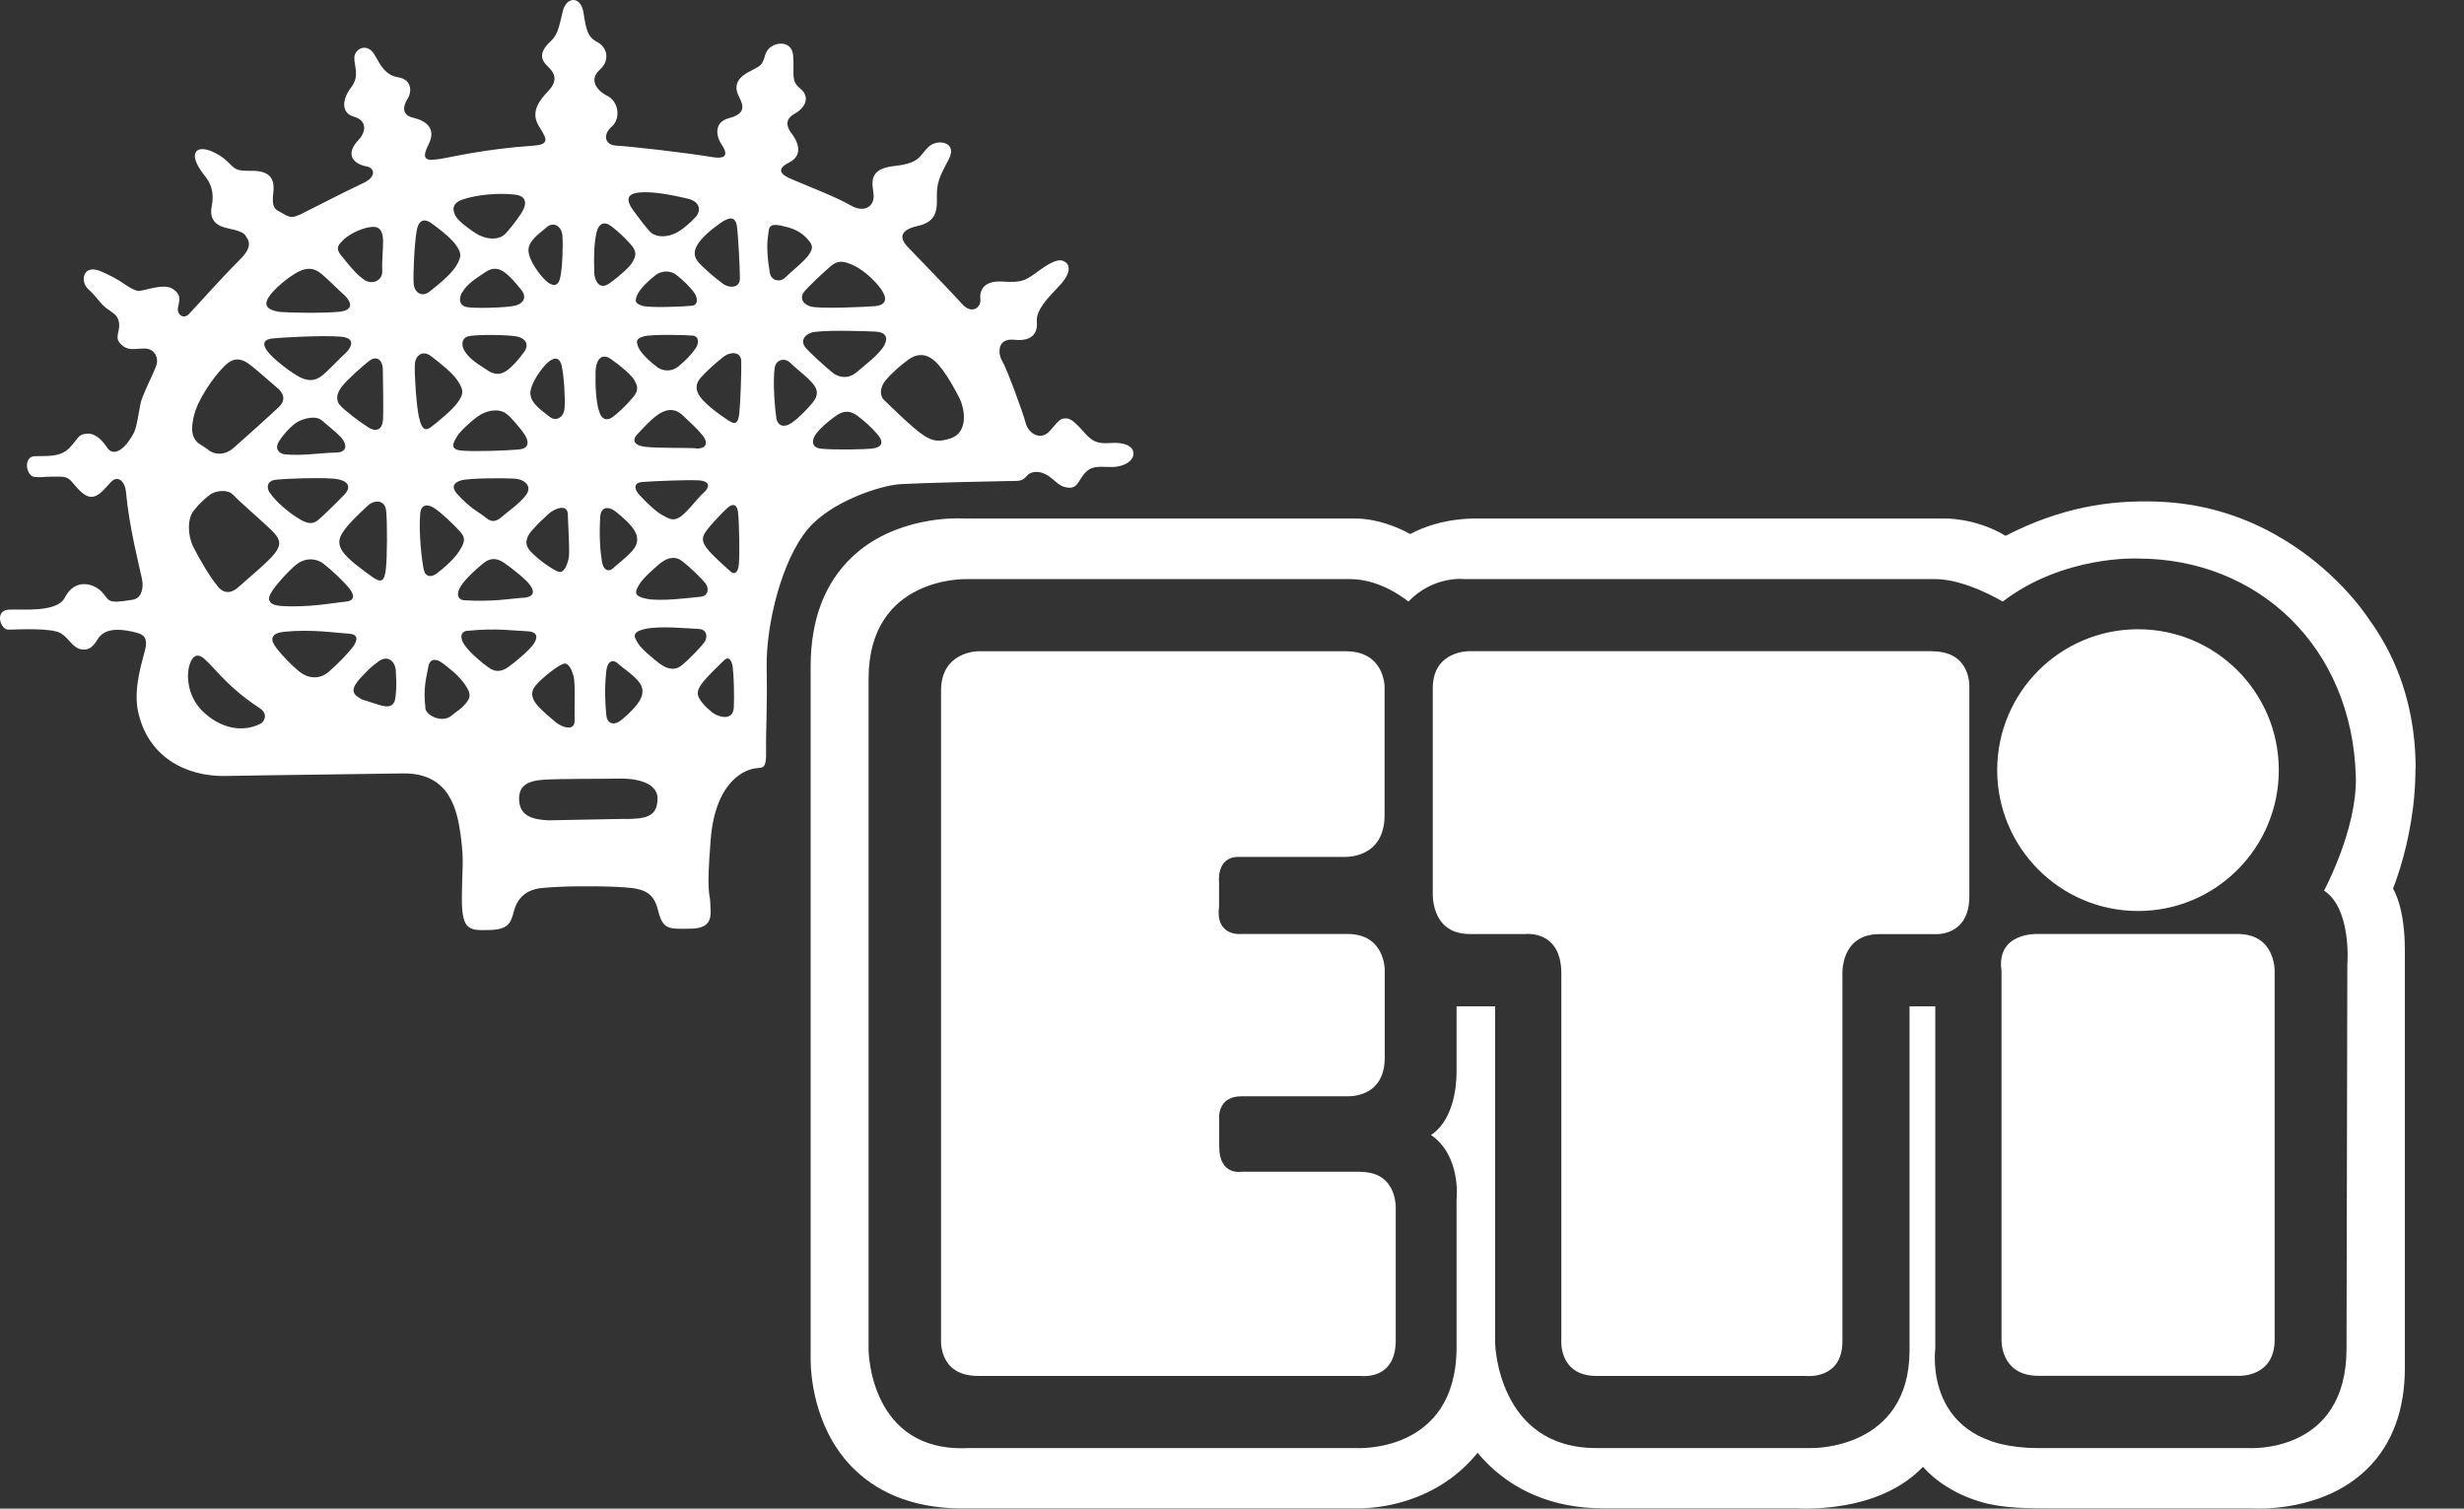 <svg width="49" height="30" viewBox="0 0 49 30" fill="none" xmlns="http://www.w3.org/2000/svg">
<rect x="0" y="0" width="49" height="30" fill="#333333" stroke="none"/>
<path d="M5.948 4.277C6.283 4.111 6.751 3.865 7.224 3.64C7.504 3.511 7.436 3.336 7.301 3.312C7.055 3.27 6.838 3.09 7.129 2.784C7.282 2.623 7.304 2.395 7.039 2.321C6.778 2.247 6.801 1.972 6.984 1.737C7.161 1.505 7.037 1.309 7.047 1.137C7.06 0.968 7.296 0.841 7.446 1.084C7.541 1.238 7.639 1.494 7.914 1.536C8.192 1.579 8.194 1.822 8.107 1.962C8.017 2.102 7.975 2.287 8.221 2.342C8.466 2.401 8.686 2.549 8.522 2.874C8.358 3.199 8.498 3.196 8.741 3.162C8.985 3.125 9.627 2.963 10.607 2.897C10.914 2.876 10.88 2.771 10.755 2.572C10.629 2.377 10.546 2.179 10.895 1.819C11.123 1.584 11.012 1.433 10.885 1.312C10.761 1.193 10.705 1.05 10.951 0.82C11.088 0.696 11.117 0.542 11.189 0.233C11.258 -0.076 11.551 -0.081 11.601 0.239C11.654 0.561 11.672 0.73 11.873 0.833C12.074 0.936 12.14 1.195 11.929 1.386C11.717 1.573 11.844 1.787 12.077 1.906C12.309 2.023 12.344 2.361 12.167 2.517C11.984 2.673 12.019 2.887 12.264 2.897C12.51 2.908 13.639 3.035 14.17 3.125C14.508 3.178 14.442 3.011 14.35 2.874C14.255 2.739 14.173 2.435 14.495 2.35C14.818 2.268 14.796 2.115 14.701 1.933C14.604 1.75 14.619 1.581 14.876 1.438C15.135 1.296 15.148 1.327 15.222 1.079C15.293 0.833 15.753 0.749 15.774 1.116C15.798 1.483 15.724 1.605 15.909 1.756C16.097 1.906 16.055 2.12 15.796 2.266C15.597 2.377 15.648 2.527 15.74 2.652C15.835 2.771 16.01 3.074 15.69 3.233C15.373 3.392 15.608 3.508 15.758 3.569C16.144 3.733 16.636 3.923 16.916 4.084C17.196 4.248 17.392 4.092 17.373 3.878C17.355 3.664 17.241 3.36 17.778 3.302C18.312 3.246 18.28 3.093 18.462 2.924C18.642 2.749 19.057 2.821 18.864 3.175C18.671 3.532 18.626 3.656 18.631 3.915C18.637 4.177 18.626 4.407 18.259 4.491C17.891 4.573 17.881 4.729 18.05 4.909C18.222 5.088 18.925 5.813 19.128 6.04C19.329 6.267 19.512 6.109 19.496 5.958C19.477 5.805 19.533 5.575 19.934 5.599C20.331 5.622 20.378 5.591 20.68 5.369C20.984 5.149 21.105 5.147 21.198 5.221C21.29 5.295 21.28 5.466 21.052 5.699C20.828 5.934 20.601 6.167 20.619 6.397C20.64 6.627 20.521 6.796 20.167 6.756C19.813 6.719 19.85 7.055 19.929 7.176C20.009 7.298 20.347 8.212 20.397 8.411C20.445 8.609 20.693 8.789 20.889 8.556C21.084 8.323 21.1 8.321 21.208 8.321C21.317 8.318 21.457 8.485 21.581 8.62C21.708 8.757 21.798 8.831 22.075 8.81C22.35 8.789 22.535 8.863 22.541 9.016C22.543 9.169 22.345 9.296 22.07 9.286C21.793 9.275 21.687 9.278 21.565 9.418C21.444 9.558 21.43 9.711 21.248 9.698C21.066 9.685 21 9.566 20.844 9.46C20.688 9.357 20.505 9.357 20.416 9.468C20.323 9.576 20.262 9.563 20.048 9.566C19.834 9.568 18.314 9.603 17.915 9.627C17.516 9.648 16.522 9.973 16.062 10.525C15.552 11.136 15.233 12.399 15.246 13.271C15.262 14.146 15.227 14.516 15.235 14.928C15.243 15.343 15.153 15.248 14.982 15.285C14.752 15.335 14.22 15.592 14.133 16.697C14.043 17.804 14.12 17.754 14.125 17.955C14.128 18.153 14.21 18.459 13.75 18.467C13.29 18.475 13.184 18.494 13.084 18.095C12.986 17.698 12.753 17.656 12.233 17.635C11.709 17.614 11.096 17.624 10.761 17.661C10.425 17.698 10.274 17.899 10.216 18.132C10.158 18.362 10.1 18.486 9.732 18.494C9.365 18.499 9.18 18.533 9.185 17.875C9.188 17.215 9.233 17.167 9.164 16.633C9.093 16.099 8.942 15.364 8.007 15.38C7.068 15.396 5.261 15.415 4.481 15.431C3.698 15.444 2.919 15.05 2.739 14.112C2.655 13.668 2.834 13.136 2.884 12.928C2.943 12.695 2.869 12.618 2.707 12.579C2.469 12.518 2.147 12.468 1.981 12.658C1.914 12.732 1.851 12.93 1.65 12.917C1.452 12.904 1.396 12.716 1.217 12.597C1.034 12.476 0.318 12.521 0.165 12.521C0.011 12.523 -0.113 12.148 0.165 12.124C0.395 12.106 1.129 12.195 1.288 11.886C1.494 11.482 1.872 11.606 2.028 11.773C2.184 11.939 2.105 12.016 2.639 11.926C2.808 11.899 2.863 11.709 2.824 11.514C2.773 11.268 2.57 10.493 2.506 9.79C2.488 9.576 2.348 9.441 2.21 9.582C2.073 9.722 1.97 9.878 1.817 9.88C1.663 9.88 1.523 9.687 1.428 9.579C1.333 9.473 1.272 9.476 1.042 9.478C0.812 9.481 0.86 9.497 0.688 9.484C0.519 9.471 0.45 9.074 0.699 9.071C0.942 9.066 1.203 9.093 1.383 8.905C1.563 8.717 1.547 8.641 1.716 8.625C1.885 8.604 2.025 8.741 2.136 8.908C2.247 9.074 2.448 8.95 2.578 8.746C2.699 8.561 2.697 8.569 2.795 8.022C2.824 7.869 3.035 7.467 3.104 7.28C3.165 7.126 3.083 6.928 2.869 6.931C2.654 6.933 2.546 6.983 2.406 6.846C2.266 6.711 2.388 6.6 2.369 6.434C2.351 6.265 2.258 6.236 2.118 6.13C1.978 6.024 1.93 5.905 1.759 5.754C1.587 5.604 1.642 5.236 2.012 5.398C2.382 5.559 2.467 5.657 2.607 5.731C2.747 5.805 2.747 5.794 2.998 5.736C3.321 5.662 3.413 5.712 3.506 5.802C3.598 5.895 3.564 5.995 3.54 6.117C3.513 6.243 3.64 6.365 3.762 6.241C3.881 6.114 4.468 5.461 4.769 5.165C5.07 4.869 4.914 4.747 4.883 4.687C4.851 4.626 4.742 4.584 4.526 4.539C4.309 4.496 4.156 4.377 4.211 4.1C4.267 3.822 4.187 3.64 4.079 3.505C3.968 3.368 3.796 3.111 3.915 3C4.037 2.892 4.359 3.056 4.518 3.207C4.674 3.357 4.674 3.402 4.996 3.397C5.319 3.392 5.475 3.511 5.435 3.833C5.395 4.155 5.488 4.169 5.596 4.229C5.705 4.288 5.771 4.359 5.945 4.274L5.948 4.277ZM12.42 16.287C12.809 16.282 13.076 16.263 13.076 15.88C13.076 15.531 12.568 15.478 12.344 15.483C12.119 15.489 11.094 15.483 10.787 15.507C10.48 15.534 10.301 15.631 10.325 15.935C10.351 16.242 10.618 16.297 10.903 16.313C10.903 16.313 12.027 16.292 12.418 16.284L12.42 16.287ZM18.375 8.662C18.531 8.762 18.655 8.799 18.896 8.72C18.975 8.694 19.097 8.638 19.149 8.456C19.21 8.239 19.12 7.998 19.081 7.919C19.031 7.821 18.795 7.361 18.592 7.182C18.391 7.002 18.209 7.05 18.071 7.147C17.934 7.242 17.738 7.414 17.619 7.554C17.498 7.694 17.487 7.864 17.58 7.953C17.675 8.043 18.145 8.516 18.378 8.664L18.375 8.662ZM17.35 8.918C17.519 8.9 17.595 8.807 17.453 8.641C17.31 8.474 17.186 8.371 17.046 8.265C16.906 8.16 16.768 8.162 16.617 8.273C16.464 8.382 16.314 8.511 16.224 8.633C16.134 8.76 16.137 8.905 16.335 8.923C16.596 8.95 17.18 8.937 17.347 8.921L17.35 8.918ZM15.436 8.308C15.47 8.49 15.608 8.503 15.745 8.408C15.883 8.313 16.062 8.128 16.152 8.017C16.242 7.909 16.287 7.8 16.192 7.663C16.099 7.528 15.817 7.319 15.711 7.211C15.6 7.105 15.431 7.155 15.407 7.309C15.365 7.57 15.407 8.12 15.439 8.305L15.436 8.308ZM13.996 7.446C13.919 7.525 13.8 7.634 13.879 7.816C13.959 7.998 14.302 8.239 14.456 8.342C14.611 8.448 14.672 8.445 14.701 8.231C14.725 8.014 14.746 7.385 14.741 7.187C14.741 6.986 14.524 6.994 14.403 7.084C14.236 7.211 14.07 7.367 13.996 7.446ZM11.908 8.157C11.958 8.358 12.079 8.371 12.185 8.292C12.291 8.212 12.428 8.088 12.576 7.916C12.727 7.747 12.664 7.655 12.616 7.562C12.568 7.47 12.365 7.29 12.148 7.139C11.929 6.991 11.85 7.216 11.844 7.375C11.836 7.713 11.855 7.959 11.905 8.154L11.908 8.157ZM10.549 7.832C10.554 8.03 10.8 8.181 10.925 8.284C11.049 8.39 11.215 8.31 11.228 8.109C11.242 7.911 11.215 7.467 11.168 7.266C11.117 7.068 10.988 7.124 10.89 7.211C10.768 7.322 10.544 7.631 10.546 7.829L10.549 7.832ZM8.334 8.3C8.385 8.543 8.461 8.575 8.567 8.495C8.673 8.416 9.006 8.149 9.109 7.993C9.212 7.84 9.228 7.776 9.117 7.594C9.006 7.412 8.725 7.2 8.57 7.081C8.403 6.954 8.26 7.071 8.25 7.242C8.239 7.441 8.279 8.057 8.332 8.3H8.334ZM9.093 8.67C9.035 8.778 8.913 8.934 9.175 8.96C9.436 8.984 10.081 8.96 10.311 8.939C10.541 8.921 10.507 8.768 10.446 8.662C10.383 8.556 10.166 8.297 10.068 8.226C9.941 8.128 9.74 8.149 9.577 8.234C9.455 8.297 9.154 8.564 9.093 8.672V8.67ZM7.327 8.501C7.496 8.604 7.602 8.527 7.615 8.358C7.629 8.189 7.615 7.56 7.613 7.346C7.607 7.131 7.47 7.071 7.335 7.182C7.198 7.29 6.912 7.541 6.791 7.697C6.672 7.853 6.69 7.99 6.767 8.064C6.844 8.154 7.156 8.395 7.327 8.498V8.501ZM16.551 7.406C16.684 7.517 16.877 7.539 17.04 7.398C17.207 7.256 17.495 7.036 17.585 6.867C17.675 6.695 17.595 6.608 17.424 6.595C17.257 6.584 16.29 6.553 16.123 6.619C15.957 6.682 15.941 6.806 16.007 6.896C16.068 6.986 16.443 7.317 16.551 7.406ZM13.068 7.301C13.174 7.377 13.345 7.401 13.483 7.293C13.62 7.184 13.755 7.042 13.829 6.933C13.906 6.825 13.903 6.687 13.779 6.674C13.655 6.661 12.949 6.643 12.798 6.69C12.645 6.738 12.648 6.785 12.695 6.907C12.745 7.028 12.946 7.211 13.071 7.301H13.068ZM9.703 7.369C9.859 7.472 9.981 7.441 10.089 7.361C10.195 7.285 10.317 7.145 10.42 7.002C10.525 6.862 10.462 6.74 10.306 6.698C10.153 6.653 9.476 6.65 9.325 6.685C9.172 6.719 9.17 6.87 9.238 6.978C9.349 7.161 9.55 7.264 9.703 7.369ZM5.969 7.504C6.127 7.578 6.246 7.576 6.368 7.496C6.489 7.417 6.775 7.105 6.867 7.026C6.957 6.946 7.124 6.714 6.754 6.693C6.386 6.666 5.543 6.714 5.406 6.732C5.268 6.748 5.205 6.82 5.303 6.965C5.43 7.145 5.818 7.43 5.971 7.504H5.969ZM4.148 8.953C4.291 9.056 4.486 9.045 4.639 8.913C4.748 8.818 5.374 8.257 5.538 8.101C5.705 7.946 5.625 7.808 5.52 7.718C5.409 7.628 5.081 7.327 4.927 7.221C4.772 7.116 4.626 7.118 4.468 7.274C4.23 7.509 3.923 7.969 3.857 8.268C3.815 8.461 3.775 8.657 3.939 8.81C3.939 8.81 4.071 8.892 4.153 8.953H4.148ZM6.675 9C6.952 8.995 6.87 8.797 6.791 8.707C6.712 8.617 6.527 8.469 6.402 8.361C6.278 8.255 6.048 8.321 5.927 8.384C5.805 8.45 5.638 8.635 5.549 8.775C5.459 8.916 5.538 9.019 5.662 9.034C5.985 9.071 6.4 9.003 6.675 9ZM13.837 8.918C14.067 8.931 14.08 8.791 13.969 8.654C13.861 8.519 13.75 8.427 13.578 8.26C13.406 8.096 13.224 8.144 13.071 8.255C12.92 8.366 12.814 8.49 12.679 8.63C12.545 8.77 12.634 8.865 12.838 8.886C13.086 8.913 13.607 8.902 13.834 8.913L13.837 8.918ZM15.309 5.427C15.336 5.58 15.51 5.625 15.618 5.517C15.724 5.408 16.002 5.194 16.092 5.057C16.181 4.919 16.155 4.866 16.062 4.758C15.97 4.652 15.841 4.568 15.679 4.523C15.248 4.399 15.301 4.523 15.272 4.705C15.243 4.888 15.264 5.165 15.309 5.427ZM14.376 5.643C14.501 5.733 14.714 5.736 14.714 5.535C14.714 5.334 14.683 4.708 14.654 4.494C14.622 4.28 14.479 4.33 14.326 4.436C14.173 4.544 13.916 4.74 13.84 4.925C13.763 5.11 13.887 5.218 13.964 5.292C14.041 5.369 14.21 5.522 14.379 5.643H14.376ZM11.815 5.403C11.82 5.564 11.908 5.786 12.122 5.633C12.336 5.48 12.537 5.295 12.582 5.205C12.629 5.112 12.69 5.02 12.537 4.853C12.383 4.684 12.246 4.562 12.138 4.486C12.032 4.409 11.908 4.425 11.863 4.623C11.818 4.824 11.805 5.067 11.818 5.406L11.815 5.403ZM10.864 5.591C10.961 5.675 11.094 5.728 11.139 5.527C11.186 5.326 11.199 4.882 11.184 4.684C11.168 4.486 10.998 4.409 10.877 4.515C10.755 4.623 10.509 4.777 10.509 4.975C10.509 5.173 10.739 5.48 10.864 5.588V5.591ZM8.226 5.641C8.239 5.813 8.387 5.926 8.548 5.794C8.702 5.67 8.977 5.456 9.082 5.271C9.188 5.086 9.172 5.025 9.066 4.872C8.961 4.718 8.681 4.512 8.575 4.436C8.466 4.359 8.332 4.338 8.287 4.584C8.242 4.829 8.213 5.443 8.226 5.641ZM9.526 4.676C9.69 4.758 9.891 4.774 10.018 4.676C10.11 4.602 10.277 4.372 10.348 4.269C10.499 4.05 10.47 3.899 10.243 3.87C9.923 3.833 9.51 3.867 9.212 3.963C8.961 4.044 9.006 4.2 9.066 4.306C9.13 4.414 9.405 4.613 9.526 4.676ZM13.832 4.319C13.951 4.185 13.922 4.002 13.663 3.947C13.406 3.891 13.015 3.796 12.695 3.83C12.468 3.857 12.426 3.976 12.629 4.232C12.706 4.33 12.862 4.555 12.954 4.631C13.081 4.729 13.282 4.713 13.446 4.631C13.57 4.57 13.752 4.409 13.834 4.314L13.832 4.319ZM6.804 4.798C6.64 4.943 6.743 5.028 6.867 5.181C7.008 5.355 7.108 5.472 7.245 5.564C7.385 5.665 7.613 5.596 7.602 5.382C7.592 5.168 7.621 4.959 7.618 4.79C7.613 4.488 7.462 4.488 7.277 4.533C7.084 4.581 6.881 4.705 6.804 4.795V4.798ZM15.98 5.815C15.92 5.908 15.936 6.029 16.105 6.09C16.274 6.151 17.239 6.101 17.408 6.088C17.577 6.072 17.654 5.979 17.561 5.813C17.469 5.643 17.202 5.39 17.009 5.295C16.765 5.17 16.652 5.181 16.517 5.295C16.409 5.387 16.044 5.723 15.98 5.818V5.815ZM12.669 5.868C12.624 5.99 12.624 6.035 12.777 6.082C12.931 6.127 13.636 6.095 13.76 6.08C13.882 6.066 13.882 5.929 13.805 5.821C13.729 5.712 13.589 5.575 13.454 5.469C13.314 5.361 13.142 5.392 13.039 5.469C12.917 5.562 12.716 5.747 12.671 5.871L12.669 5.868ZM9.188 5.815C9.122 5.929 9.127 6.077 9.281 6.106C9.436 6.138 10.11 6.119 10.261 6.074C10.417 6.027 10.478 5.905 10.369 5.768C10.261 5.63 10.139 5.49 10.031 5.414C9.923 5.337 9.799 5.308 9.648 5.414C9.495 5.522 9.296 5.63 9.191 5.815H9.188ZM5.311 5.976C5.242 6.135 5.446 6.191 5.583 6.204C5.723 6.217 6.368 6.233 6.735 6.201C7.103 6.169 6.934 5.942 6.841 5.863C6.749 5.786 6.455 5.48 6.334 5.403C6.212 5.326 6.088 5.326 5.934 5.403C5.781 5.48 5.401 5.76 5.308 5.974L5.311 5.976ZM4.33 11.662C4.462 11.82 4.61 11.796 4.745 11.672C4.88 11.548 5.324 11.183 5.459 11.011C5.594 10.842 5.575 10.734 5.451 10.597C5.327 10.462 4.75 9.965 4.639 9.843C4.531 9.722 4.285 9.756 4.18 9.835C4.074 9.915 3.968 10.007 3.846 10.163C3.728 10.319 3.728 10.633 3.841 10.869C3.971 11.128 4.182 11.485 4.328 11.656L4.33 11.662ZM5.966 10.329C6.151 10.435 6.244 10.417 6.349 10.322C6.455 10.229 6.696 9.994 6.846 9.838C6.997 9.682 6.934 9.545 6.627 9.518C6.32 9.494 5.675 9.518 5.49 9.539C5.308 9.558 5.298 9.695 5.358 9.788C5.485 9.983 5.781 10.224 5.966 10.327V10.329ZM6.846 10.544C6.756 10.668 6.698 10.789 6.807 10.959C6.918 11.125 7.214 11.336 7.399 11.469C7.586 11.604 7.647 11.559 7.674 11.313C7.7 11.064 7.703 10.438 7.681 10.176C7.663 9.917 7.43 9.949 7.327 10.044C7.1 10.248 6.936 10.419 6.844 10.544H6.846ZM6.862 11.966C7.076 11.947 7.042 11.823 6.949 11.704C6.854 11.582 6.635 11.371 6.45 11.223C6.265 11.072 6.032 11.107 5.884 11.233C5.734 11.358 5.477 11.638 5.387 11.794C5.298 11.947 5.377 12.037 5.591 12.05C6.143 12.087 6.648 11.984 6.862 11.966ZM8.424 11.315C8.459 11.485 8.58 11.482 8.686 11.403C8.792 11.323 9.019 11.138 9.138 10.951C9.257 10.763 9.254 10.689 9.146 10.567C9.037 10.446 8.773 10.19 8.633 10.102C8.493 10.012 8.374 10.041 8.358 10.197C8.321 10.597 8.39 11.146 8.424 11.315ZM9.661 10.295C9.785 10.401 9.875 10.367 9.984 10.274C10.089 10.179 10.346 10.007 10.467 9.835C10.586 9.664 10.43 9.529 10.232 9.518C10.031 9.505 9.341 9.505 9.172 9.552C9.006 9.6 8.982 9.698 9.085 9.814C9.352 10.116 9.537 10.19 9.661 10.295ZM10.573 10.554C10.47 10.678 10.412 10.816 10.552 10.966C10.692 11.12 11.004 11.342 11.112 11.371C11.218 11.4 11.279 11.231 11.308 11.107C11.337 10.982 11.297 10.462 11.292 10.232C11.287 10.002 11.02 10.121 10.922 10.208C10.8 10.319 10.681 10.427 10.576 10.554H10.573ZM10.401 11.889C10.663 11.868 10.613 11.73 10.533 11.625C10.454 11.519 10.177 11.294 10.018 11.188C9.862 11.085 9.74 11.101 9.621 11.194C9.5 11.289 9.273 11.492 9.17 11.646C9.066 11.802 9.096 11.929 9.236 11.937C9.806 11.971 10.139 11.905 10.401 11.886V11.889ZM11.969 11.157C12.003 11.371 12.124 11.371 12.201 11.292C12.278 11.215 12.441 11.104 12.579 10.948C12.714 10.792 12.679 10.655 12.616 10.549C12.555 10.443 12.397 10.293 12.241 10.171C12.085 10.052 11.947 10.094 11.937 10.269C11.913 10.636 11.934 10.945 11.969 11.157ZM13.184 10.25C13.311 10.319 13.39 10.369 13.53 10.277C13.673 10.181 13.882 9.891 13.993 9.798C14.104 9.703 14.144 9.571 13.898 9.552C13.652 9.539 12.989 9.568 12.783 9.584C12.579 9.597 12.621 9.74 12.714 9.841C12.891 10.031 13.068 10.192 13.184 10.25ZM14.049 10.552C13.967 10.668 13.94 10.747 14.054 10.9C14.17 11.054 14.418 11.262 14.514 11.352C14.606 11.442 14.678 11.392 14.693 11.218C14.712 11.043 14.701 10.419 14.678 10.195C14.651 9.973 14.53 10.041 14.458 10.107C14.358 10.2 14.128 10.441 14.049 10.554V10.552ZM12.711 11.625C12.642 11.749 12.571 11.852 12.859 11.907C13.147 11.966 13.739 11.884 13.922 11.868C14.107 11.855 14.093 11.68 14.03 11.601C13.967 11.519 13.716 11.268 13.552 11.149C13.385 11.03 13.219 11.13 13.123 11.207C13.034 11.281 12.78 11.5 12.711 11.625ZM7.438 13.985C7.666 14.064 7.848 14.112 7.867 13.839C7.874 13.726 7.893 13.718 7.872 13.343C7.861 13.147 7.705 13.012 7.518 13.16C7.33 13.306 7.359 13.287 7.198 13.451C7.055 13.602 6.947 13.75 7.119 13.861C7.253 13.945 7.126 13.879 7.436 13.985H7.438ZM5.652 12.563C5.438 12.584 5.361 12.674 5.456 12.827C5.551 12.978 5.816 13.25 5.971 13.369C6.13 13.491 6.357 13.517 6.54 13.358C6.722 13.2 6.931 12.983 7.021 12.859C7.111 12.735 7.14 12.611 6.923 12.6C6.709 12.589 6.201 12.507 5.649 12.563H5.652ZM8.456 14.08C8.477 14.233 8.792 14.384 8.977 14.233C9.103 14.127 9.156 14.114 9.262 13.988C9.368 13.863 9.368 13.787 9.241 13.604C9.114 13.422 8.881 13.242 8.773 13.168C8.665 13.094 8.54 13.097 8.517 13.266C8.488 13.435 8.408 13.681 8.461 14.08H8.456ZM11.059 14.368C11.157 14.45 11.429 14.561 11.427 14.331C11.421 14.101 11.443 13.58 11.408 13.456C11.376 13.335 11.313 13.168 11.205 13.2C11.096 13.232 10.795 13.467 10.66 13.623C10.525 13.779 10.589 13.916 10.697 14.038C10.808 14.159 10.932 14.262 11.059 14.368ZM9.299 12.542C9.159 12.555 9.135 12.682 9.244 12.835C9.352 12.986 9.584 13.181 9.711 13.271C9.836 13.361 9.957 13.372 10.11 13.263C10.264 13.155 10.536 12.92 10.61 12.809C10.684 12.7 10.726 12.56 10.467 12.552C10.206 12.542 9.867 12.486 9.302 12.544L9.299 12.542ZM12.058 14.225C12.077 14.4 12.217 14.437 12.367 14.31C12.518 14.186 12.669 14.03 12.727 13.919C12.788 13.81 12.817 13.673 12.674 13.522C12.534 13.372 12.362 13.269 12.286 13.192C12.206 13.118 12.085 13.121 12.058 13.335C12.032 13.549 12.021 13.855 12.058 14.225ZM14.181 14.178C14.255 14.239 14.58 14.368 14.593 14.064C14.604 13.839 14.593 13.443 14.572 13.271C14.548 13.099 14.477 13.046 14.387 13.142C14.297 13.234 14.056 13.454 13.945 13.61C13.837 13.765 13.869 13.845 13.951 13.956C14.035 14.067 14.075 14.088 14.178 14.18L14.181 14.178ZM13.118 13.195C13.216 13.269 13.385 13.364 13.549 13.237C13.71 13.11 13.951 12.851 14.009 12.769C14.07 12.687 14.075 12.513 13.89 12.507C13.708 12.499 13.113 12.441 12.827 12.507C12.542 12.573 12.616 12.674 12.69 12.796C12.764 12.917 13.026 13.126 13.118 13.197V13.195ZM5.181 14.392C5.258 14.352 5.337 14.196 5.168 14.085C4.526 13.662 4.314 13.329 4.074 13.11C3.907 12.959 3.825 13.073 3.778 13.197C3.696 13.419 3.728 13.839 4.016 14.13C4.383 14.498 4.835 14.569 5.179 14.392H5.181Z" fill="white"/>
<path d="M27.055 23.301H24.693C24.693 23.301 24.246 23.386 24.246 22.804V22.278C24.246 22.278 24.18 21.8 24.693 21.8H26.767C26.767 21.8 27.537 21.866 27.537 21.034V19.276C27.537 19.276 27.537 18.573 26.799 18.573H24.69C24.69 18.573 24.164 18.636 24.243 18.028V17.55C24.243 17.55 24.18 17.04 24.627 17.04H26.736C26.736 17.04 27.534 17.087 27.534 16.21V13.654C27.534 13.654 27.534 12.951 26.765 12.951H19.449C19.449 12.951 18.714 12.951 18.714 13.733V26.626C18.714 26.626 18.648 27.361 19.449 27.361H27.053C27.053 27.361 27.756 27.464 27.756 26.658V24.07C27.756 24.07 27.819 23.304 27.053 23.304L27.055 23.301Z" fill="white"/>
<path d="M38.428 12.949H29.228C29.228 12.949 28.493 12.928 28.493 13.684V17.744C28.493 17.744 28.438 18.574 29.228 18.574H30.33C30.33 18.574 31.049 18.484 31.049 19.356V26.64C31.049 26.64 30.985 27.362 31.752 27.362H35.92C35.92 27.362 36.639 27.441 36.639 26.674V19.374C36.639 19.374 36.594 18.576 37.373 18.576H38.476C38.476 18.576 39.163 18.632 39.163 17.826V13.671C39.163 13.671 39.21 12.952 38.428 12.952V12.949Z" fill="white"/>
<path d="M44.5 18.573H40.506C40.506 18.573 39.692 18.542 39.803 19.308V26.637C39.803 26.637 39.769 27.359 40.538 27.359H44.532C44.532 27.359 45.235 27.39 45.235 26.637V19.324C45.235 19.324 45.261 18.573 44.5 18.573Z" fill="white"/>
<path d="M42.518 12.513C40.972 12.513 39.717 13.768 39.717 15.314C39.717 16.86 40.972 18.116 42.518 18.116C44.065 18.116 45.317 16.86 45.317 15.314C45.317 13.768 44.065 12.513 42.518 12.513Z" fill="white"/>
<path d="M48.038 15.28C48.038 14.928 48.006 14.582 47.943 14.252C47.808 13.538 47.528 12.888 47.11 12.314C47.036 12.198 46.413 11.278 45.239 10.626C44.515 10.221 43.727 10.004 42.903 9.975C41.941 9.941 40.979 10.092 39.884 10.655C39.266 10.285 38.65 10.311 38.65 10.311H29.394C29.278 10.311 28.652 10.295 28.044 10.62C27.793 10.48 27.378 10.311 26.944 10.311H19.171C19.005 10.3 17.791 10.269 16.938 11.083C16.674 11.334 16.47 11.643 16.332 12C16.192 12.365 16.121 12.785 16.121 13.25C16.121 13.282 16.121 13.316 16.121 13.348V27.044C16.121 27.261 16.161 28.355 16.927 29.156C17.173 29.412 17.469 29.613 17.805 29.753C18.18 29.909 18.613 29.991 19.089 29.996H26.875C26.981 29.996 27.43 30.015 27.975 29.84C28.549 29.658 29.024 29.335 29.384 28.889C29.452 28.973 29.532 29.058 29.622 29.145C29.881 29.393 30.182 29.592 30.515 29.732C30.925 29.906 31.382 29.994 31.876 29.994H35.698C35.801 30.001 36.3 30.023 36.863 29.896C37.445 29.766 37.907 29.518 38.24 29.169C38.301 29.238 38.37 29.304 38.449 29.372C38.714 29.594 39.033 29.761 39.401 29.869C39.834 29.996 40.336 29.996 40.899 29.996H44.771C44.946 30.007 46.214 30.049 47.068 29.216C47.325 28.968 47.517 28.664 47.644 28.315C47.763 27.987 47.824 27.612 47.824 27.203V18.906C47.824 18.798 47.821 18.652 47.806 18.499C47.774 18.15 47.702 17.878 47.589 17.669C47.708 17.365 47.898 16.778 47.988 16.049C48.02 15.787 48.035 15.531 48.035 15.277L48.038 15.28ZM46.68 19.149L46.664 26.817C46.664 28.928 44.713 28.796 44.713 28.796H40.529C38.211 28.796 38.486 26.817 38.486 26.817V20.011H37.974V26.848C37.974 28.841 36.023 28.796 36.023 28.796H31.744C29.785 28.796 29.733 26.721 29.733 26.721V20.011H28.966V21.29C28.966 22.31 28.456 22.569 28.456 22.569C29.064 22.987 28.966 23.846 28.966 23.846V26.785C28.966 28.931 26.952 28.796 26.952 28.796H19.253C17.289 28.891 17.273 26.848 17.273 26.848V13.496C17.273 11.453 19.221 11.516 19.221 11.516H26.857C27.481 11.516 28.007 11.963 28.007 11.963C28.517 11.437 29.125 11.516 29.125 11.516H38.486C39.092 11.516 39.826 11.963 39.826 11.963C41.042 11.035 42.511 11.107 42.511 11.107C44.909 11.107 46.777 12.867 46.849 15.444C46.878 16.485 46.217 17.711 46.217 17.711C46.761 18.063 46.682 19.149 46.682 19.149H46.68Z" fill="white"/>
</svg>
